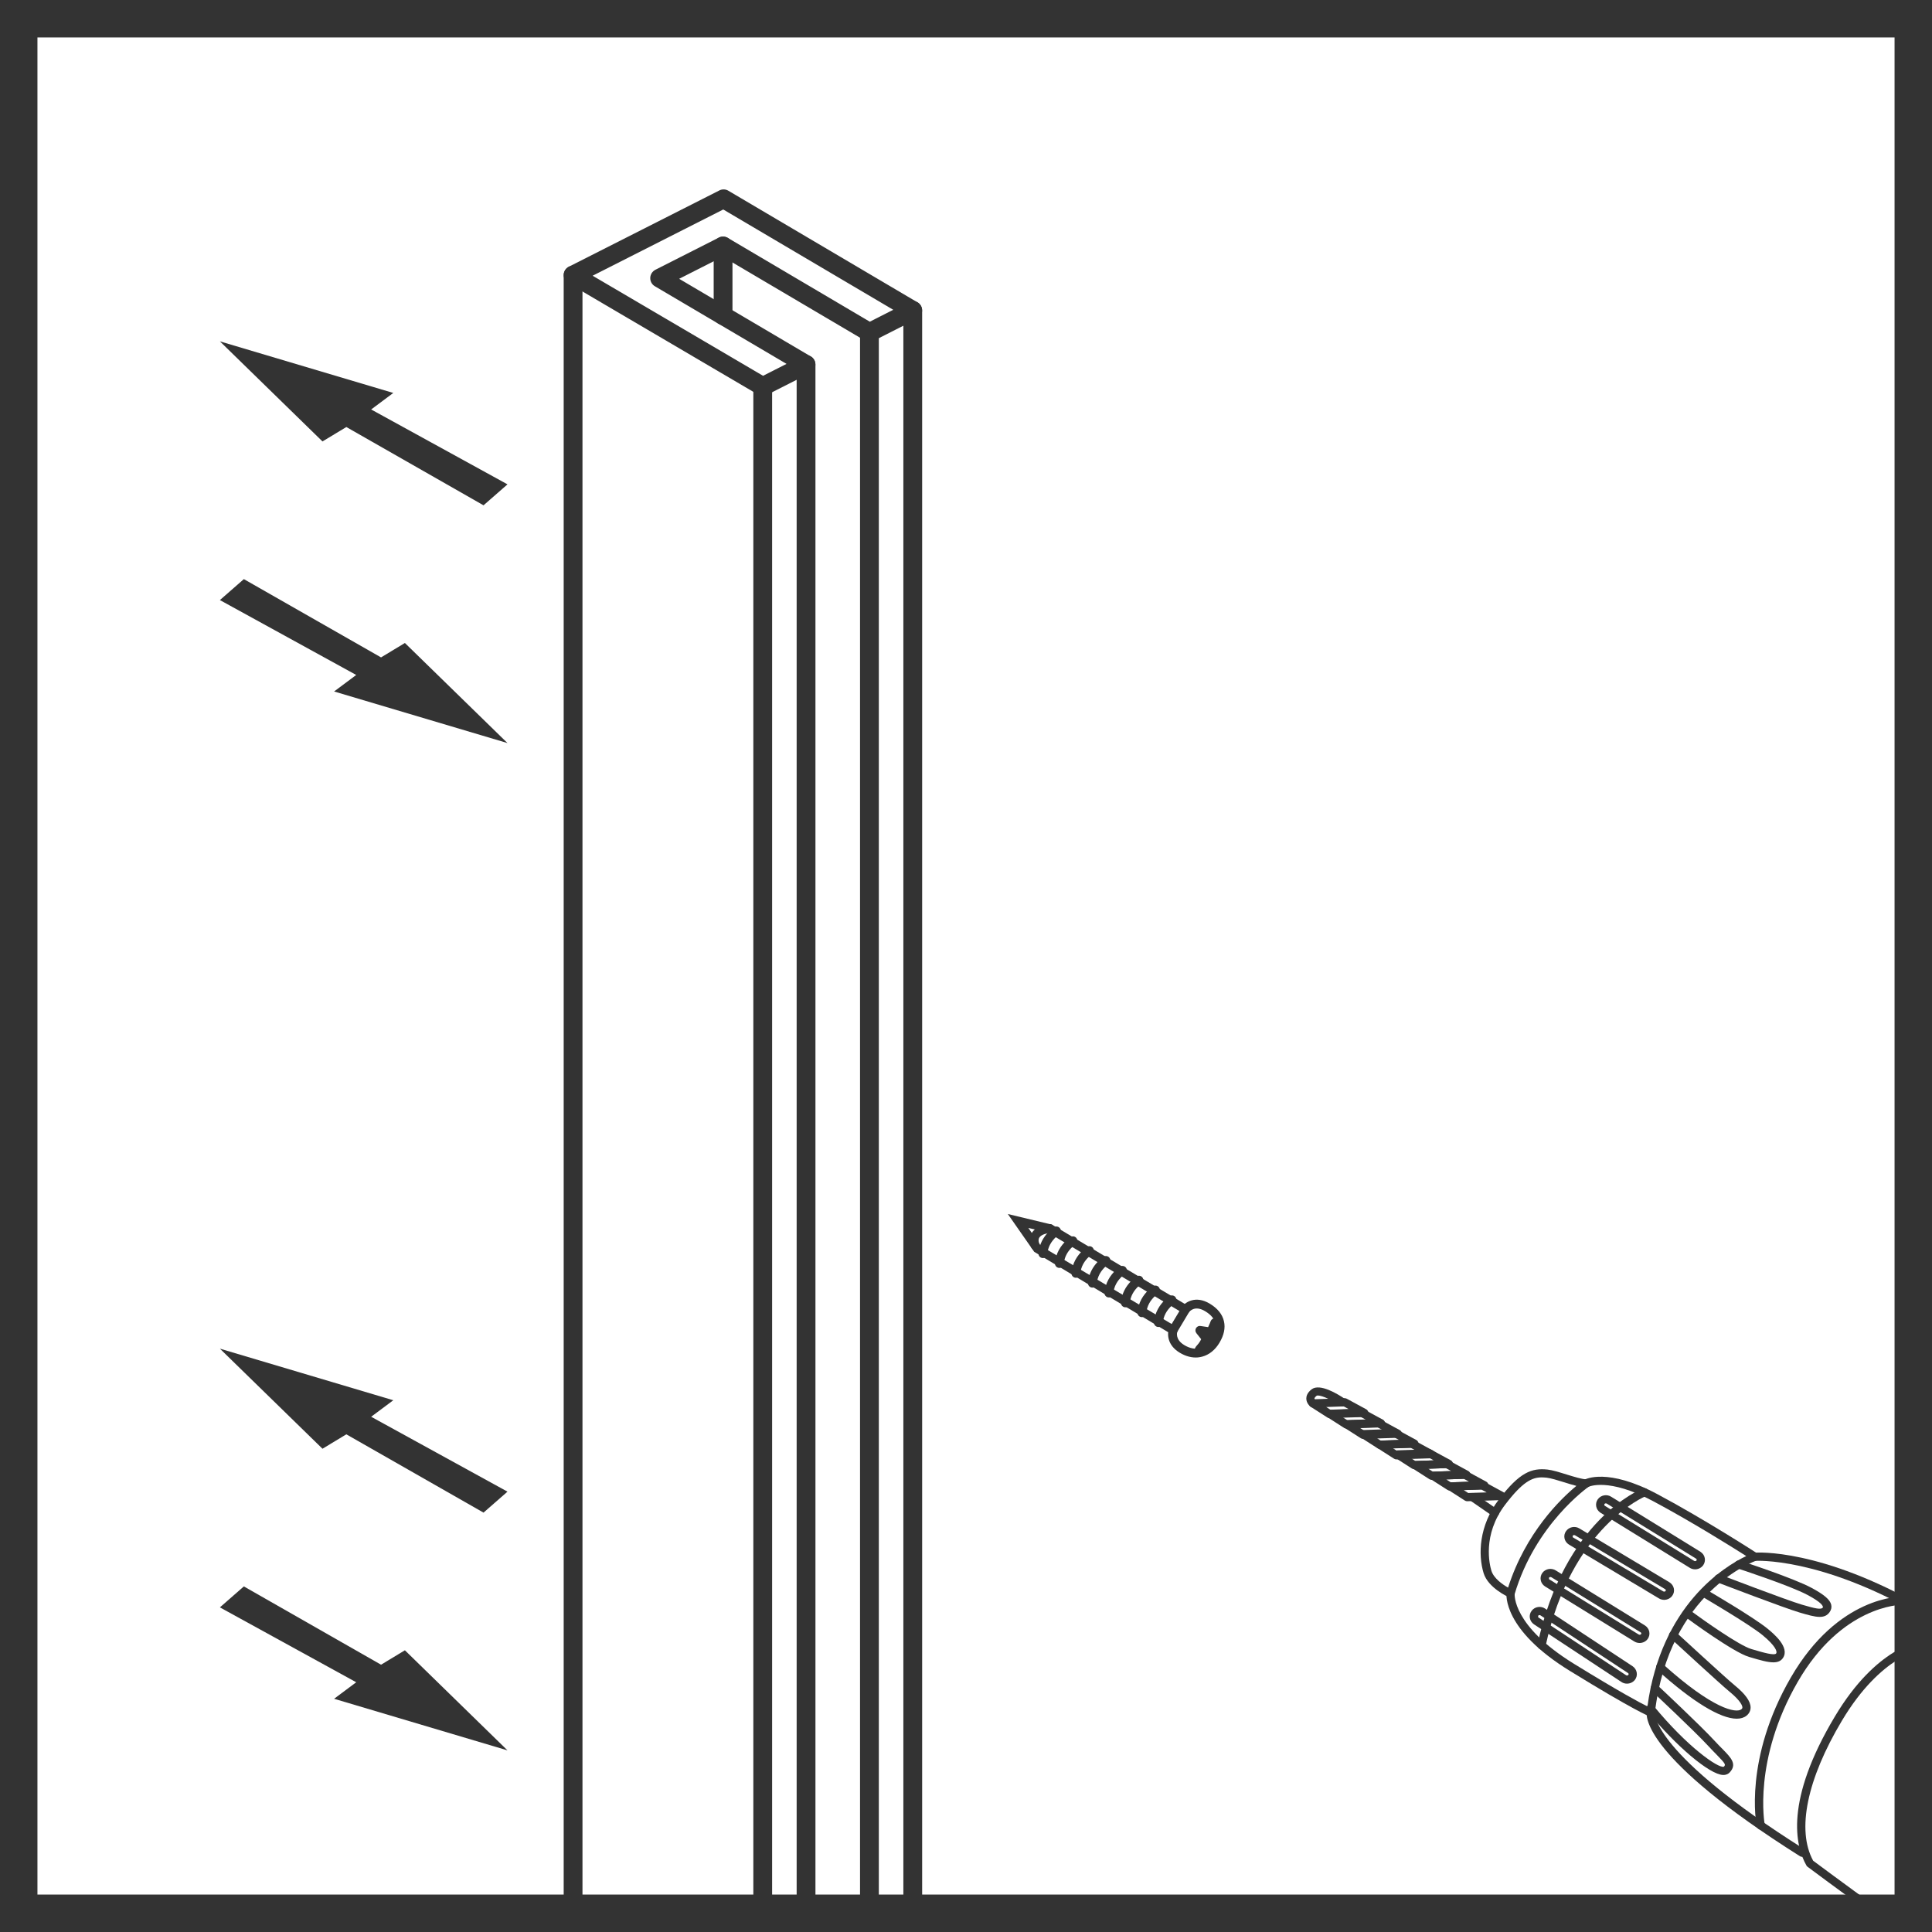 <?xml version="1.0" encoding="utf-8"?>
<!-- Generator: Adobe Illustrator 24.0.1, SVG Export Plug-In . SVG Version: 6.00 Build 0)  -->
<svg version="1.1" id="Layer_1" xmlns="http://www.w3.org/2000/svg" xmlns:xlink="http://www.w3.org/1999/xlink" x="0px" y="0px"
	 viewBox="0 0 516 516" style="enable-background:new 0 0 516 516;" xml:space="preserve">
<style type="text/css">
	.st0{clip-path:url(#SVGID_2_);}
	.st1{fill:#606060;}
	.st2{fill:#606060;stroke:#606060;stroke-width:3;stroke-linecap:round;stroke-linejoin:round;stroke-miterlimit:10;}
	.st3{fill:#333333;}
	.st4{clip-path:url(#SVGID_4_);}
	.st5{fill:#231F20;}
</style>
<g>
	<defs>
		<rect id="SVGID_1_" x="-536" width="516" height="516"/>
	</defs>
	<clipPath id="SVGID_2_">
		<use xlink:href="#SVGID_1_"  style="overflow:visible;"/>
	</clipPath>
	<g class="st0">
		<g>
			<g>
				<g>
					<g>
						<path class="st1" d="M1255.22,1222.77c-0.74,0-1.48-0.2-2.14-0.58L-447.12,219.09c-1.33-0.78-2.12-2.22-2.07-3.76
							c0.05-1.54,0.94-2.93,2.31-3.63l17.11-8.67c1.28-0.65,2.8-0.59,4.04,0.13l1700.19,1003.09c1.33,0.78,2.12,2.22,2.07,3.76
							c-0.05,1.54-0.94,2.93-2.31,3.63l-17.11,8.68C1256.53,1222.63,1255.87,1222.77,1255.22,1222.77z M-436.21,215.74
							l1691.58,998.01l8.18-4.15L-428.02,211.59L-436.21,215.74z"/>
					</g>
				</g>
			</g>
		</g>
	</g>
</g>
<g>
	<defs>
		<rect id="SVGID_3_" width="516" height="516"/>
	</defs>
	<clipPath id="SVGID_4_">
		<use xlink:href="#SVGID_3_"  style="overflow:visible;"/>
	</clipPath>
	<g class="st4">
		<g>
			<g>
				<g>
					<g>
						<g>
							<path class="st3" d="M313.75,356.85l-1.02-0.6l-36.52-21.92l-7.04-10.09l11.81,2.84l37.26,22.25L313.75,356.85z M278,332.77
								l34.93,20.85l2.08-3.47l-35.08-20.94l-5.28-1.25L278,332.77z"/>
						</g>
						<g>
							<path class="st3" d="M278.64,336c-0.06,0.01-0.13,0.01-0.2,0c-0.65-0.05-1.13-0.62-1.08-1.27c0.05-0.59,0.16-1.18,0.32-1.75
								c0.58-2,1.89-3.8,3.78-5.18c0.52-0.38,1.26-0.27,1.65,0.26c0.38,0.52,0.27,1.26-0.26,1.65c-1.02,0.75-2.35,2.03-2.9,3.94
								c-0.13,0.41-0.2,0.84-0.24,1.27C279.66,335.5,279.2,335.95,278.64,336z"/>
						</g>
						<g>
							<path class="st3" d="M283.04,338.63c-0.07,0.01-0.14,0.01-0.21,0c-0.65-0.06-1.13-0.64-1.07-1.29
								c0.05-0.53,0.14-1.11,0.32-1.73c0.75-2.56,2.47-4.22,3.78-5.18c0.54-0.38,1.27-0.27,1.65,0.26c0.38,0.53,0.26,1.27-0.26,1.65
								c-1.02,0.74-2.35,2.02-2.9,3.93c-0.14,0.46-0.2,0.89-0.24,1.28C284.06,338.14,283.6,338.58,283.04,338.63z"/>
						</g>
						<g>
							<path class="st3" d="M287.45,341.26c-0.07,0.01-0.14,0.01-0.21,0c-0.65-0.06-1.13-0.63-1.07-1.28
								c0.05-0.54,0.15-1.12,0.32-1.73c0.74-2.55,2.46-4.22,3.78-5.19c0.52-0.38,1.26-0.27,1.65,0.26c0.38,0.52,0.27,1.26-0.26,1.65
								c-1.02,0.75-2.34,2.03-2.9,3.94c-0.13,0.45-0.2,0.88-0.24,1.28C288.47,340.77,288.01,341.21,287.45,341.26z"/>
						</g>
						<g>
							<path class="st3" d="M291.86,343.89c-0.07,0.01-0.14,0.01-0.21,0c-0.65-0.06-1.13-0.63-1.07-1.28
								c0.05-0.54,0.15-1.12,0.32-1.74c0.59-2.01,1.89-3.8,3.78-5.18c0.52-0.38,1.26-0.27,1.65,0.26c0.38,0.52,0.27,1.26-0.26,1.65
								c-1.01,0.74-2.34,2.03-2.9,3.93c-0.14,0.46-0.21,0.89-0.24,1.29C292.88,343.4,292.42,343.84,291.86,343.89z"/>
						</g>
						<g>
							<path class="st3" d="M296.27,346.52c-0.06,0.01-0.13,0.01-0.2,0c-0.65-0.05-1.13-0.62-1.08-1.27
								c0.04-0.54,0.14-1.12,0.32-1.74c0.75-2.56,2.47-4.23,3.78-5.18c0.53-0.38,1.27-0.26,1.65,0.26c0.38,0.53,0.26,1.27-0.26,1.65
								c-1.01,0.73-2.34,2.01-2.9,3.93c-0.14,0.45-0.2,0.88-0.24,1.27C297.29,346.02,296.83,346.47,296.27,346.52z"/>
						</g>
						<g>
							<path class="st3" d="M300.67,349.15c-0.06,0.01-0.13,0.01-0.2,0c-0.65-0.05-1.13-0.62-1.08-1.27
								c0.05-0.59,0.16-1.18,0.32-1.75c0.58-2,1.89-3.8,3.78-5.18c0.52-0.38,1.26-0.27,1.65,0.26c0.38,0.52,0.27,1.26-0.26,1.65
								c-1.02,0.75-2.35,2.03-2.9,3.94c-0.13,0.41-0.2,0.84-0.24,1.27C301.7,348.66,301.24,349.1,300.67,349.15z"/>
						</g>
						<g>
							<path class="st3" d="M305.08,351.78c-0.06,0.01-0.13,0.01-0.2,0c-0.65-0.05-1.13-0.62-1.08-1.27
								c0.05-0.59,0.16-1.18,0.32-1.75c0.75-2.56,2.47-4.22,3.78-5.18c0.52-0.38,1.26-0.27,1.65,0.26c0.38,0.53,0.26,1.27-0.26,1.65
								c-1.02,0.74-2.35,2.02-2.9,3.93c-0.13,0.42-0.2,0.85-0.24,1.28C306.1,351.29,305.64,351.73,305.08,351.78z"/>
						</g>
						<g>
							<path class="st3" d="M309.48,354.41c-0.07,0.01-0.14,0.01-0.21,0c-0.65-0.06-1.13-0.64-1.07-1.29
								c0.05-0.53,0.14-1.12,0.33-1.73c0.74-2.55,2.46-4.22,3.78-5.18c0.53-0.38,1.27-0.27,1.65,0.26c0.38,0.53,0.26,1.27-0.26,1.65
								c-1.02,0.74-2.35,2.02-2.9,3.93c-0.14,0.46-0.2,0.89-0.24,1.28C310.5,353.92,310.04,354.36,309.48,354.41z"/>
						</g>
						<g>
							<path class="st3" d="M319.95,362.54c-1.58,0.14-3.24-0.28-4.85-1.25c-3.45-2.06-3.38-5.14-2.86-6.48
								c0.24-0.61,0.94-0.91,1.53-0.68c0.61,0.24,0.91,0.92,0.68,1.53c-0.07,0.2-0.65,2.09,1.87,3.6c1.43,0.86,2.87,1.15,4.14,0.8
								c1.26-0.33,2.38-1.25,3.22-2.66c0.88-1.47,1.18-2.81,0.92-3.98c-0.28-1.22-1.2-2.31-2.74-3.23c-2.66-1.6-4.04-0.07-4.29,0.25
								c-0.39,0.51-1.13,0.62-1.65,0.22c-0.52-0.39-0.63-1.11-0.24-1.63c0.93-1.28,3.67-3.08,7.39-0.87
								c2.12,1.27,3.41,2.86,3.83,4.74c0.41,1.78,0,3.7-1.2,5.71c-1.16,1.95-2.77,3.24-4.65,3.73
								C320.68,362.44,320.32,362.5,319.95,362.54z"/>
						</g>
						<g>
							<path class="st3" d="M320.37,361.81c-0.06,0.01-0.12,0.01-0.17,0c-0.45-0.04-0.89-0.36-1.05-0.78
								c-0.3-0.78,0.27-1.42,0.52-1.68c0.64-0.7,0.97-1.3,1.14-1.68l-1.28-1.61c-0.3-0.38-0.34-0.9-0.1-1.33
								c0.25-0.42,0.72-0.67,1.2-0.58l2.04,0.3c0.4-0.81,0.68-1.59,0.68-1.6c0.18-0.48,0.64-0.78,1.17-0.78
								c0.52,0.02,0.96,0.38,1.09,0.88c0.08,0.32,0.77,3.15-0.46,5.2C324.39,359.41,321.66,361.7,320.37,361.81z"/>
						</g>
					</g>
					<g>
						<path class="st3" d="M276.6,333.85c-0.52,0.05-1.02-0.25-1.21-0.76c-0.68-1.85-0.25-3.12,0.23-3.86
							c1.33-2.05,4.35-2.29,4.68-2.3c0.65-0.04,1.21,0.45,1.25,1.1c0.04,0.64-0.44,1.2-1.08,1.25c-0.01,0-0.05,0-0.08,0.01
							c-0.61,0.05-2.24,0.37-2.8,1.23c-0.1,0.16-0.41,0.63,0.01,1.75c0.22,0.61-0.09,1.29-0.7,1.52
							C276.8,333.82,276.7,333.84,276.6,333.85z"/>
					</g>
				</g>
			</g>
		</g>
		<g>
			<g>
				<path class="st3" d="M153.06,2387.82c-1.39,0-2.51-1.13-2.51-2.51V73.48c0-1.39,1.12-2.51,2.51-2.51c1.39,0,2.51,1.12,2.51,2.51
					v2311.84C155.56,2386.7,154.44,2387.82,153.06,2387.82z"/>
			</g>
			<g>
				<path class="st3" d="M203.71,105.73c-0.44,0-0.88-0.12-1.27-0.35l-50.65-29.75c-0.79-0.46-1.27-1.32-1.24-2.24
					s0.56-1.74,1.38-2.16l40.2-20.37c0.75-0.39,1.67-0.36,2.4,0.08l50.52,29.81c0.79,0.46,1.26,1.32,1.23,2.24
					c-0.03,0.92-0.56,1.74-1.37,2.16l-11.56,5.86c-0.76,0.39-1.67,0.36-2.41-0.08l-37.92-22.37l-11.63,5.9l35.16,20.74
					c0.79,0.46,1.26,1.32,1.23,2.24s-0.56,1.74-1.38,2.16l-11.57,5.86C204.48,105.64,204.09,105.73,203.71,105.73z M158.28,73.64
					l45.52,26.73l6.27-3.18L174.9,76.45c-0.79-0.46-1.26-1.32-1.23-2.24c0.03-0.92,0.56-1.74,1.37-2.16l16.94-8.59
					c0.76-0.39,1.67-0.35,2.41,0.08l37.92,22.38l6.26-3.18l-45.4-26.79L158.28,73.64z"/>
			</g>
			<g>
				<path class="st3" d="M203.71,2417.56c-1.39,0-2.51-1.13-2.51-2.51V103.22c0-1.39,1.12-2.51,2.51-2.51s2.51,1.12,2.51,2.51
					v2311.83C206.21,2416.43,205.09,2417.56,203.71,2417.56z"/>
			</g>
			<g>
				<path class="st3" d="M215.28,2411.69c-1.39,0-2.51-1.13-2.51-2.51V97.36c0-1.39,1.12-2.51,2.51-2.51c1.39,0,2.51,1.12,2.51,2.51
					v2311.83C217.78,2410.57,216.66,2411.69,215.28,2411.69z"/>
			</g>
			<g>
				<path class="st3" d="M232.21,2403.11c-1.39,0-2.51-1.13-2.51-2.51V88.77c0-1.39,1.12-2.51,2.51-2.51s2.51,1.12,2.51,2.51V2400.6
					C234.72,2401.98,233.6,2403.11,232.21,2403.11z"/>
			</g>
			<g>
				<path class="st3" d="M243.78,2397.25c-1.39,0-2.51-1.13-2.51-2.51V82.91c0-1.39,1.12-2.51,2.51-2.51c1.39,0,2.51,1.12,2.51,2.51
					v2311.83C246.29,2396.12,245.16,2397.25,243.78,2397.25z"/>
			</g>
			<g>
				<path class="st3" d="M193.12,86.79c-1.39,0-2.51-1.12-2.51-2.51V65.7c0-1.39,1.12-2.51,2.51-2.51c1.39,0,2.51,1.12,2.51,2.51
					v18.58C195.62,85.67,194.5,86.79,193.12,86.79z"/>
			</g>
		</g>
	</g>
</g>
<g>
	<path class="st3" d="M506,10v496H10V10H506 M516,0H0v516h516V0L516,0z"/>
</g>
<polygon class="st3" points="58.73,91.17 86.13,117.9 92.5,114.05 129.14,134.96 135.54,129.36 99.13,109.36 105.04,104.95 "/>
<polygon class="st3" points="135.54,198.46 108.14,171.73 101.77,175.58 65.13,154.67 58.73,160.27 95.14,180.27 89.23,184.68 "/>
<polygon class="st3" points="58.73,360.2 86.13,386.93 92.5,383.08 129.14,403.99 135.54,398.39 99.13,378.39 105.04,373.98 "/>
<polygon class="st3" points="135.54,467.49 108.14,440.76 101.77,444.61 65.13,423.7 58.73,429.3 95.14,449.3 89.23,453.71 "/>
<g>
	<g>
		<path class="st3" d="M403.45,426.68c-0.15,0-0.3-0.03-0.44-0.09c-0.23-0.1-5.56-2.48-6.77-6.45c-1.5-4.93-1.24-12.66,4.02-19.58
			c5.63-7.4,8.83-8.51,13.06-8.07c1.32,0.15,3.17,0.72,5.13,1.33c1.92,0.59,4.29,1.31,5.16,1.25c0.52-0.11,0.97,0.24,1.14,0.7
			c0.17,0.47,0.01,1-0.41,1.28c-0.14,0.1-14.31,9.99-19.85,28.85c-0.09,0.3-0.3,0.55-0.59,0.68
			C403.76,426.65,403.6,426.68,403.45,426.68z M411.75,394.58c-2.53,0-5.09,1.14-9.76,7.3c-6.14,8.09-4.14,16.09-3.67,17.62
			c0.64,2.08,3.03,3.71,4.46,4.52c4.67-14.66,14.05-23.7,18.24-27.17c-0.97-0.25-2.06-0.58-3.22-0.95
			c-1.77-0.55-3.61-1.12-4.72-1.24C412.63,394.62,412.19,394.58,411.75,394.58z"/>
	</g>
	<g>
		<path class="st3" d="M440.89,458.45c-0.12,0-0.25-0.02-0.36-0.06c-0.15-0.05-3.82-1.4-21.27-12.14
			c-17.95-11.04-16.94-20.41-16.89-20.81c0.08-0.6,0.64-1.01,1.23-0.94c0.6,0.08,1.02,0.63,0.94,1.22
			c-0.01,0.07-0.71,8.47,15.87,18.67c12.08,7.43,17.44,10.3,19.59,11.36c3.69-27.09,20.57-37.38,26.39-40.16
			c-4.1-2.6-14.8-9.29-24.84-14.64c-12.03-6.42-17.25-3.87-17.3-3.84c-0.54,0.27-1.19,0.07-1.47-0.45c-0.28-0.53-0.1-1.18,0.43-1.47
			c0.24-0.14,6.14-3.22,19.37,3.83c12.77,6.81,26.6,15.76,26.73,15.85c0.35,0.23,0.54,0.64,0.49,1.05c-0.05,0.42-0.34,0.77-0.74,0.9
			c-0.23,0.08-23.31,8.17-27.08,40.66c-0.04,0.33-0.23,0.63-0.51,0.8C441.29,458.4,441.09,458.45,440.89,458.45z"/>
	</g>
	<g>
		<path class="st3" d="M411.72,440.51c-0.07,0-0.15-0.01-0.23-0.03c-0.59-0.13-0.96-0.71-0.84-1.3
			c7.15-33.15,27.29-41.31,28.15-41.64c0.57-0.2,1.19,0.06,1.41,0.62c0.22,0.56-0.06,1.19-0.62,1.42
			c-0.2,0.08-19.92,8.14-26.8,40.07C412.68,440.16,412.23,440.51,411.72,440.51z"/>
	</g>
	<g>
		<path class="st3" d="M444.46,427.29c-0.49,0-0.98-0.13-1.41-0.4l-24.03-14.37c-0.62-0.39-1.03-0.98-1.17-1.65
			c-0.14-0.67,0-1.36,0.4-1.92c0.79-1.15,2.41-1.47,3.6-0.72l24.03,14.37c0.62,0.39,1.03,0.98,1.17,1.65c0.14,0.67,0,1.36-0.4,1.92
			c0,0,0,0,0,0C446.13,426.9,445.3,427.29,444.46,427.29z M445.74,425.55h0.03H445.74z M420.41,409.99c-0.15,0-0.29,0.06-0.37,0.18
			c-0.03,0.34,0.03,0.42,0.12,0.47l24.03,14.37c0.22,0.14,0.53,0.09,0.66-0.1c0.07-0.09,0.06-0.18,0.05-0.24
			c-0.02-0.09-0.08-0.17-0.17-0.23l-24.03-14.37C420.6,410.02,420.5,409.99,420.41,409.99z"/>
	</g>
	<g>
		<path class="st3" d="M437.91,438.81c-0.5,0-1-0.14-1.45-0.42l-23.82-14.69c-0.62-0.41-1.01-0.99-1.14-1.67
			c-0.13-0.67,0.02-1.36,0.42-1.92c0.81-1.13,2.42-1.43,3.61-0.67l23.82,14.7c0.61,0.4,1.01,0.99,1.14,1.67
			c0.13,0.67-0.02,1.36-0.42,1.92C439.56,438.43,438.74,438.81,437.91,438.81z M414.08,421.19c-0.15,0-0.29,0.06-0.37,0.17
			c-0.04,0.31-0.01,0.41,0.11,0.48l23.82,14.69c0.22,0.15,0.52,0.1,0.66-0.09c0.07-0.09,0.07-0.18,0.06-0.24
			c-0.01-0.05-0.04-0.15-0.17-0.23l-23.82-14.7C414.28,421.22,414.18,421.19,414.08,421.19z"/>
	</g>
	<g>
		<path class="st3" d="M452.72,419.14c-0.5,0-1.01-0.14-1.45-0.43l-23.81-14.69c-0.61-0.4-1.01-0.99-1.14-1.67
			c-0.13-0.67,0.02-1.36,0.42-1.92c0.82-1.14,2.44-1.43,3.61-0.66l23.82,14.69c0.62,0.41,1.02,0.99,1.14,1.68
			c0.13,0.67-0.03,1.35-0.43,1.92C454.37,418.75,453.55,419.14,452.72,419.14z M428.88,401.52c-0.15,0-0.29,0.06-0.37,0.18
			c-0.05,0.29-0.01,0.4,0.11,0.47l23.82,14.69c0.23,0.15,0.53,0.11,0.66-0.09v0c0.07-0.09,0.07-0.18,0.06-0.24
			c-0.02-0.09-0.08-0.18-0.17-0.24l-23.82-14.69C429.08,401.55,428.98,401.52,428.88,401.52z"/>
	</g>
	<g>
		<path class="st3" d="M434.53,449.67c-0.53,0-1.06-0.15-1.51-0.47l-23.34-15.38c-0.6-0.42-0.98-1.02-1.09-1.71
			c-0.11-0.68,0.07-1.36,0.49-1.91c0.84-1.11,2.47-1.36,3.63-0.55l23.34,15.38c0.6,0.42,0.98,1.02,1.09,1.71
			c0.11,0.68-0.06,1.35-0.48,1.91l0,0C436.14,449.31,435.34,449.67,434.53,449.67z M411.18,431.36c-0.15,0-0.28,0.06-0.36,0.17
			c-0.05,0.31-0.02,0.4,0.09,0.48l23.34,15.38c0.22,0.16,0.52,0.12,0.66-0.07c0,0,0,0,0,0c0.07-0.09,0.07-0.18,0.06-0.24
			c-0.01-0.07-0.04-0.16-0.16-0.24l-23.34-15.38C411.39,431.39,411.28,431.36,411.18,431.36z"/>
	</g>
	<g>
		<path class="st3" d="M513.31,431.36c-0.19,0-0.37-0.05-0.55-0.15c-26.76-15.42-43.8-14.34-43.97-14.34
			c-0.6,0.1-1.13-0.41-1.17-1.01c-0.04-0.6,0.4-1.12,1-1.17c0.7-0.06,17.8-1.17,45.22,14.62c0.52,0.3,0.7,0.97,0.4,1.49
			C514.05,431.16,513.68,431.36,513.31,431.36z"/>
	</g>
	<g>
		<path class="st3" d="M481.32,495.93c-0.2,0-0.4-0.06-0.58-0.17c-41.94-26.45-41.15-37.45-40.92-38.62
			c0.12-0.59,0.7-0.96,1.28-0.86c0.58,0.11,0.96,0.67,0.87,1.24c-0.02,0.26-0.42,10.94,39.94,36.38c0.51,0.32,0.66,1,0.34,1.51
			C482.04,495.75,481.69,495.93,481.32,495.93z"/>
	</g>
	<g>
		<path class="st3" d="M486,431.84c-1.37,0-3.13-0.51-5.37-1.17c-4.03-1.18-21.31-7.8-22.04-8.08c-0.56-0.22-0.84-0.85-0.63-1.41
			c0.22-0.56,0.85-0.85,1.41-0.63c0.18,0.07,17.93,6.87,21.88,8.02c3.63,1.06,5.15,1.42,5.62,0.73c0.03-0.44-0.44-1.35-4.1-3.31
			c-4.73-2.54-18.59-7.06-18.73-7.1c-0.57-0.18-0.89-0.8-0.7-1.37c0.19-0.57,0.8-0.89,1.38-0.7c0.58,0.19,14.18,4.62,19.08,7.25
			c3.38,1.81,4.96,3.16,5.28,4.52c0.16,0.68,0.02,1.34-0.42,1.97C488.01,431.49,487.14,431.84,486,431.84z"/>
	</g>
	<g>
		<path class="st3" d="M473.62,443.98c-1.53,0-3.54-0.59-5.93-1.29l-0.58-0.17c-4.17-1.22-16.15-10.04-16.66-10.41
			c-0.48-0.36-0.59-1.04-0.23-1.53s1.05-0.59,1.53-0.23c3.37,2.49,12.82,9.15,15.98,10.07l0.58,0.17c2.51,0.74,5.63,1.66,6.08,1
			c0.31-0.44-0.11-1.98-3.69-4.91c-3.59-2.94-15.81-10.08-15.93-10.16c-0.52-0.3-0.7-0.97-0.39-1.49c0.3-0.52,0.97-0.7,1.49-0.39
			c0.51,0.3,12.49,7.3,16.21,10.35c1.51,1.24,6.09,4.99,4.09,7.86C475.6,443.67,474.74,443.98,473.62,443.98z"/>
	</g>
	<g>
		<path class="st3" d="M460.3,474.06c-0.04,0-0.09,0-0.13,0c-3.61-0.15-12.49-7.65-20.21-17.06c-0.38-0.46-0.31-1.15,0.15-1.54
			c0.46-0.38,1.16-0.32,1.54,0.15c8.94,10.89,17.21,16.7,18.75,16.25c0.5-0.54,0.61-0.65-1.96-3.26c-0.63-0.64-1.36-1.38-2.16-2.25
			c-3.76-4.08-14.97-14.56-15.08-14.66c-0.44-0.41-0.46-1.1-0.05-1.54c0.41-0.44,1.1-0.46,1.54-0.05
			c0.46,0.43,11.37,10.64,15.19,14.78c0.79,0.86,1.5,1.58,2.12,2.2c2.36,2.4,4.07,4.14,1.89,6.38
			C461.61,473.73,461.11,474.06,460.3,474.06z"/>
	</g>
	<g>
		<path class="st3" d="M463.84,459.03c-4.36,0-11.8-4.52-21.17-12.96c-0.45-0.4-0.48-1.09-0.08-1.54c0.41-0.44,1.09-0.48,1.54-0.08
			c13.41,12.08,19.58,13.17,20.96,12.06c0.25-0.2,0.27-0.35,0.27-0.48c0-0.33-0.25-1.62-3.52-4.29
			c-2.15-1.74-15.16-13.73-15.72-14.24c-0.44-0.41-0.47-1.1-0.06-1.54c0.41-0.44,1.1-0.48,1.54-0.06
			c0.13,0.12,13.52,12.45,15.62,14.15c2.92,2.38,4.33,4.34,4.33,5.99c0,0.85-0.38,1.61-1.08,2.18
			C465.79,458.76,464.91,459.03,463.84,459.03z"/>
	</g>
	<g>
		<path class="st3" d="M470.26,488.65c-0.51,0-0.96-0.36-1.07-0.87c-0.15-0.73-3.44-18.07,9.1-39.74
			c12.67-21.89,29.33-21.64,30.01-21.63c0.6,0.02,1.07,0.52,1.06,1.12c-0.01,0.59-0.5,1.06-1.09,1.06c-0.01,0,0.02,0-0.06,0
			c-0.83,0-16.32,0.3-28.03,20.53c-12.1,20.92-8.88,38.05-8.85,38.22c0.12,0.59-0.27,1.16-0.86,1.28
			C470.41,488.64,470.34,488.65,470.26,488.65z"/>
	</g>
	<g>
		<path class="st3" d="M500.16,511.35c0,0-10.77-7.81-17.41-12.78c-0.12-0.09-0.22-0.2-0.29-0.34c-2.95-5.19-5.88-17.26,7.62-39.82
			c11.14-18.62,22.64-20.03,23.12-20.08c0.58-0.07,1.13,0.37,1.2,0.97c0.06,0.6-0.37,1.13-0.96,1.2
			c-0.11,0.01-10.96,1.44-21.48,19.03c-9.36,15.66-12.16,29.28-7.7,37.43c6.64,4.96,17.2,12.63,17.2,12.63L500.16,511.35z"/>
	</g>
	<g>
		<path class="st3" d="M391.84,400.95c-0.21,0-0.41-0.06-0.59-0.17l-4.44-2.85c-0.4-0.26-0.59-0.75-0.46-1.21
			c0.13-0.46,0.54-0.78,1.02-0.8l8.48-0.3c0.2-0.02,0.39,0.04,0.56,0.13l5.22,2.84c0.43,0.23,0.65,0.73,0.54,1.21
			c-0.11,0.48-0.53,0.82-1.03,0.84l-9.26,0.31C391.86,400.95,391.85,400.95,391.84,400.95z M390.93,397.98l1.21,0.77l4.91-0.16
			l-1.43-0.78L390.93,397.98z"/>
	</g>
	<g>
		<path class="st3" d="M387.17,398.09c-0.21,0-0.41-0.06-0.59-0.17l-4.43-2.84c-0.4-0.26-0.59-0.75-0.46-1.21
			c0.13-0.46,0.54-0.78,1.02-0.8l8.48-0.3c0.2-0.01,0.39,0.04,0.56,0.13l5.22,2.84c0.43,0.23,0.65,0.73,0.54,1.21
			c-0.11,0.48-0.53,0.82-1.03,0.84l-9.26,0.3C387.19,398.09,387.18,398.09,387.17,398.09z M386.27,395.13l1.2,0.77l4.91-0.16
			l-1.43-0.78L386.27,395.13z"/>
	</g>
	<g>
		<path class="st3" d="M382.37,395.24c-0.21,0-0.41-0.06-0.59-0.17l-4.43-2.84c-0.4-0.26-0.59-0.75-0.46-1.21
			c0.13-0.46,0.54-0.78,1.02-0.8l8.48-0.3c0.18,0,0.39,0.04,0.56,0.13l5.22,2.84c0.43,0.23,0.65,0.73,0.54,1.21
			c-0.11,0.48-0.53,0.82-1.03,0.84l-9.26,0.3C382.4,395.24,382.39,395.24,382.37,395.24z M381.48,392.28l1.2,0.77l4.91-0.16
			l-1.43-0.78L381.48,392.28z"/>
	</g>
	<g>
		<path class="st3" d="M377.7,392.39c-0.21,0-0.41-0.06-0.59-0.17l-4.44-2.85c-0.4-0.26-0.59-0.75-0.46-1.21
			c0.13-0.46,0.54-0.78,1.02-0.8l8.48-0.3c0.19,0,0.39,0.04,0.56,0.13l5.22,2.84c0.43,0.23,0.65,0.73,0.54,1.21
			c-0.11,0.48-0.53,0.82-1.03,0.84l-9.26,0.31C377.73,392.39,377.71,392.39,377.7,392.39z M376.8,389.42l1.21,0.78l4.91-0.17
			l-1.43-0.78L376.8,389.42z"/>
	</g>
	<g>
		<path class="st3" d="M372.95,389.78c-0.21,0-0.41-0.06-0.59-0.17l-4.44-2.84c-0.4-0.26-0.59-0.75-0.46-1.21
			c0.13-0.46,0.54-0.78,1.02-0.8l8.48-0.3c0.19-0.01,0.39,0.04,0.56,0.13l5.22,2.84c0.43,0.23,0.65,0.73,0.54,1.21
			s-0.53,0.82-1.03,0.84l-9.26,0.3C372.98,389.78,372.96,389.78,372.95,389.78z M372.05,386.82l1.2,0.77l4.9-0.16l-1.43-0.78
			L372.05,386.82z"/>
	</g>
	<g>
		<path class="st3" d="M368.49,386.96c-0.21,0-0.41-0.06-0.59-0.17l-4.43-2.84c-0.4-0.26-0.59-0.75-0.46-1.21s0.54-0.78,1.02-0.8
			l8.48-0.3c0.19-0.01,0.39,0.04,0.56,0.13l5.22,2.84c0.43,0.23,0.65,0.73,0.54,1.21c-0.11,0.48-0.53,0.82-1.03,0.84l-9.26,0.3
			C368.51,386.96,368.5,386.96,368.49,386.96z M367.59,384l1.2,0.77l4.91-0.16l-1.43-0.78L367.59,384z"/>
	</g>
	<g>
		<path class="st3" d="M364.07,384.31c-0.21,0-0.41-0.06-0.59-0.17l-4.44-2.84c-0.4-0.26-0.59-0.75-0.46-1.21
			c0.13-0.46,0.54-0.78,1.02-0.8l8.48-0.3c0.2,0,0.39,0.04,0.56,0.13l5.22,2.84c0.43,0.23,0.65,0.73,0.54,1.21
			c-0.11,0.48-0.53,0.82-1.03,0.84l-9.26,0.3C364.1,384.31,364.09,384.31,364.07,384.31z M363.17,381.34l1.2,0.77l4.9-0.16
			l-1.43-0.78L363.17,381.34z"/>
	</g>
	<g>
		<path class="st3" d="M359.57,381.53c-0.21,0-0.41-0.06-0.59-0.17l-4.43-2.84c-0.4-0.26-0.59-0.75-0.46-1.21
			c0.13-0.46,0.54-0.78,1.02-0.8l8.48-0.3c0.18-0.01,0.39,0.04,0.56,0.13l5.22,2.84c0.43,0.23,0.65,0.73,0.54,1.21
			c-0.11,0.48-0.53,0.82-1.03,0.84l-9.26,0.3C359.59,381.53,359.58,381.53,359.57,381.53z M358.67,378.56l1.2,0.77l4.91-0.16
			l-1.43-0.78L358.67,378.56z"/>
	</g>
	<g>
		<path class="st3" d="M355.11,378.75c-0.21,0-0.41-0.06-0.59-0.17l-4.44-2.84c-0.4-0.26-0.59-0.75-0.46-1.21
			c0.13-0.46,0.54-0.78,1.02-0.8l8.48-0.3c0.17-0.01,0.39,0.04,0.56,0.13l5.22,2.84c0.43,0.23,0.65,0.73,0.54,1.21
			c-0.11,0.48-0.53,0.82-1.03,0.84l-9.26,0.3C355.13,378.75,355.12,378.75,355.11,378.75z M354.21,375.79l1.2,0.77l4.9-0.16
			l-1.43-0.78L354.21,375.79z"/>
	</g>
	<g>
		<path class="st3" d="M350.66,375.91c-0.23,0-0.46-0.07-0.66-0.22c-0.11-0.09-1.11-0.9-1.11-2.18c0-0.62,0.25-1.55,1.42-2.45
			c2.2-1.67,6.97,1.25,8.93,2.58c0.5,0.34,0.62,1.02,0.29,1.51c-0.34,0.5-1.01,0.63-1.52,0.29c-2.88-1.96-5.83-3.04-6.37-2.65
			c-0.41,0.32-0.56,0.58-0.57,0.71c0,0.17,0.19,0.39,0.27,0.46c0.46,0.38,0.54,1.06,0.16,1.53
			C351.3,375.77,350.98,375.91,350.66,375.91z"/>
	</g>
	<g>
		<path class="st3" d="M399.29,405.1c-0.22,0-0.43-0.06-0.62-0.19l-6.02-4.15c-0.49-0.35-0.62-1.02-0.28-1.52
			c0.34-0.5,1.02-0.62,1.52-0.28l6.02,4.15c0.49,0.35,0.62,1.02,0.28,1.52C399.98,404.93,399.64,405.1,399.29,405.1z"/>
	</g>
</g>
</svg>
